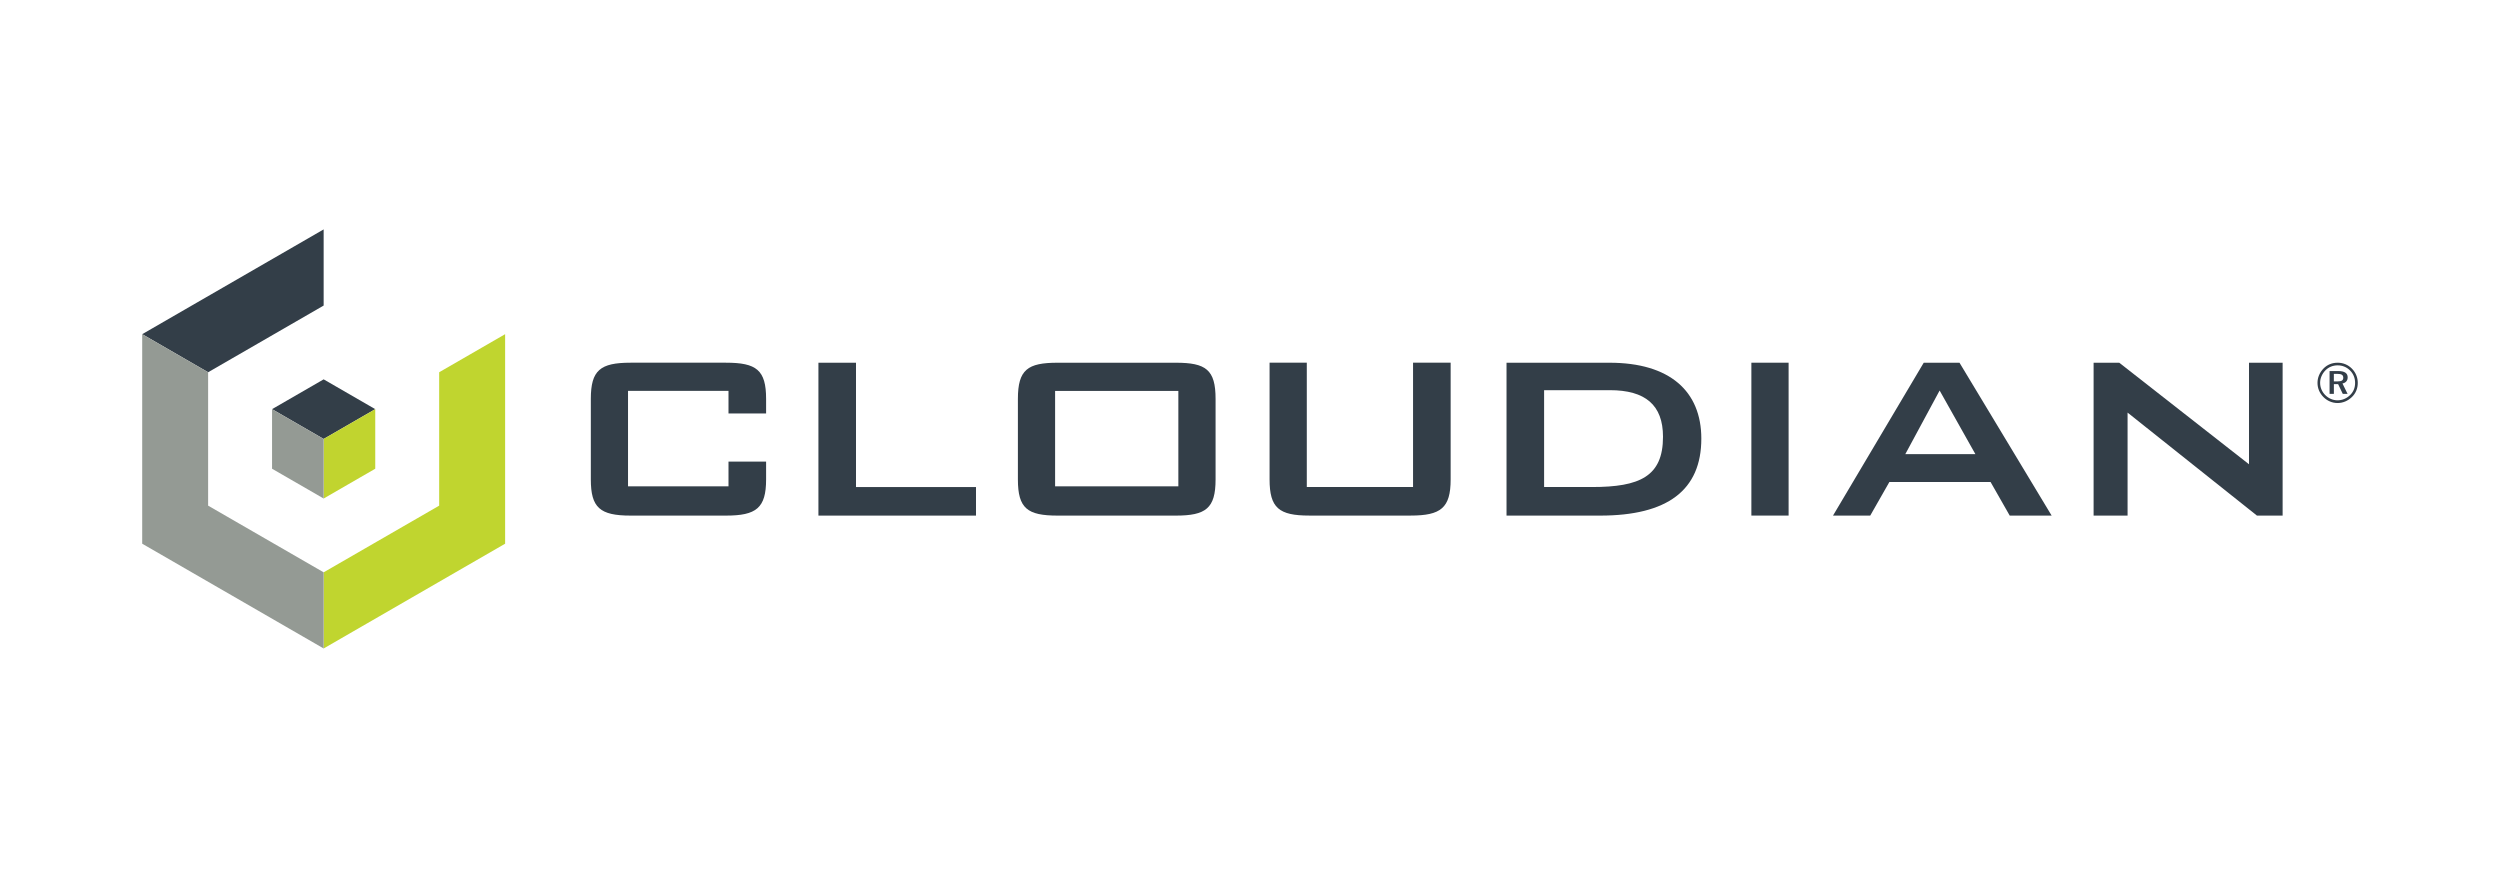 <svg xmlns="http://www.w3.org/2000/svg" xmlns:xlink="http://www.w3.org/1999/xlink" id="Layer_1" x="0px" y="0px" width="1000px" height="350px" viewBox="0 0 1000 350" style="enable-background:new 0 0 1000 350;" xml:space="preserve"><style type="text/css">	.st0{fill:none;}	.st1{fill:#333E48;}	.st2{fill:#C1D42F;}	.st3{fill:#C0D52F;}	.st4{fill:#949A94;}</style><g>	<polygon class="st0" points="150.1,163.66 150.1,163.66 129.46,175.58  "></polygon>	<g>		<polygon class="st1" points="129.46,91.76 56.88,133.67 83.25,148.9 83.25,148.9 129.46,122.22   "></polygon>		<polygon class="st1" points="150.1,163.66 129.46,151.74 108.82,163.66 108.82,163.66 129.46,175.58   "></polygon>		<polygon class="st2" points="129.46,199.41 129.46,199.41 150.1,187.49 150.1,163.66 150.1,163.66 129.46,175.58   "></polygon>		<polygon class="st3" points="175.67,148.9 175.67,202.26 129.46,228.93 129.46,228.93 129.46,259.39 202.05,217.48 202.05,133.67      "></polygon>		<polygon class="st4" points="129.46,199.41 129.46,175.58 108.82,163.66 108.82,187.49   "></polygon>		<polygon class="st4" points="83.25,202.26 83.25,148.9 56.88,133.67 56.88,217.48 129.46,259.39 129.46,228.93   "></polygon>	</g>	<g>		<path class="st1" d="M291.4,194.53h-40.19v-38.17h40.19v9.02h15.04v-5.84c0-11.57-3.9-14.46-16.05-14.46h-38.16   c-12.15,0-15.9,3.03-15.9,14.46v32.24c0,11.28,3.62,14.46,15.9,14.46h38.16c12.14,0,16.05-3.04,16.05-14.46v-7.14H291.4V194.53z"></path>		<polygon class="st1" points="342.4,145.09 327.37,145.09 327.37,206.24 390.4,206.24 390.4,194.82 342.4,194.82   "></polygon>		<path class="st1" d="M470.33,145.09h-47.27c-12,0-15.9,2.74-15.9,14.45v32.24c0,11.57,3.76,14.46,15.9,14.46h47.27   c12,0,15.9-2.89,15.9-14.46v-32.24C486.23,147.83,482.33,145.09,470.33,145.09 M471.34,194.53h-49.3v-38.16h49.3V194.53z"></path>		<path class="st1" d="M565.22,194.81h-42.5v-49.73h-14.89v46.69c0,11.42,3.76,14.46,15.9,14.46h40.48   c12.14,0,16.05-3.04,16.05-14.46v-46.69h-15.04V194.81z"></path>		<path class="st1" d="M643.81,145.09h-41.2v61.15h37.44c26.89,0,40.48-10.12,40.48-30.79   C680.53,156.51,667.95,145.09,643.81,145.09 M636.87,194.81h-19.23v-38.74h26.31c14.17,0,21.25,5.93,21.25,18.65   C665.21,190.63,655.81,194.81,636.87,194.81"></path>		<rect x="700.55" y="145.08" class="st1" width="14.89" height="61.15"></rect>		<path class="st1" d="M769.49,145.09l-36.29,61.15h14.89l7.66-13.44h40.48l7.66,13.44h16.77l-36.86-61.15H769.49z M762.12,181.66   l13.73-25.45l14.31,25.45H762.12z"></path>		<polygon class="st1" points="899.6,145.09 899.6,185.71 847.7,145.09 837.44,145.09 837.44,206.24 851.03,206.24 851.03,165.04    902.78,206.24 913.05,206.24 913.05,145.09   "></polygon>	</g>	<g>		<path class="st1" d="M938.16,145.69c0.98,0.4,1.85,1,2.63,1.79c0.75,0.76,1.32,1.63,1.72,2.6c0.4,0.97,0.6,1.99,0.6,3.07   c0,1.12-0.2,2.16-0.6,3.11c-0.4,0.96-0.98,1.81-1.75,2.55c-0.81,0.78-1.7,1.37-2.67,1.78c-0.98,0.41-2,0.62-3.05,0.62   c-1.08,0-2.1-0.21-3.07-0.62c-0.97-0.41-1.84-1.01-2.62-1.8c-0.76-0.78-1.34-1.64-1.75-2.6c-0.4-0.96-0.6-1.97-0.6-3.04   c0-1.07,0.21-2.1,0.63-3.09c0.42-0.99,1.02-1.88,1.81-2.69c0.75-0.76,1.59-1.33,2.54-1.71c0.95-0.38,1.97-0.57,3.06-0.57   C936.14,145.08,937.19,145.29,938.16,145.69z M941.54,150.47c-0.34-0.84-0.83-1.59-1.49-2.25c-0.67-0.69-1.43-1.2-2.27-1.55   c-0.84-0.35-1.75-0.53-2.72-0.53c-0.94,0-1.83,0.17-2.66,0.5c-0.84,0.34-1.57,0.83-2.22,1.49c-0.69,0.7-1.21,1.48-1.58,2.34   c-0.37,0.86-0.55,1.75-0.55,2.67c0,0.93,0.18,1.81,0.53,2.64c0.35,0.84,0.86,1.59,1.53,2.26c0.67,0.67,1.43,1.19,2.27,1.54   c0.84,0.36,1.71,0.54,2.61,0.54c0.95,0,1.85-0.17,2.7-0.53c0.84-0.35,1.62-0.86,2.32-1.53c0.67-0.64,1.18-1.38,1.52-2.2   c0.34-0.83,0.51-1.71,0.51-2.65C942.05,152.22,941.88,151.31,941.54,150.47z M939.07,150.93c0,0.66-0.18,1.2-0.54,1.62   c-0.36,0.43-0.87,0.71-1.54,0.84l2.04,4.16h-1.92l-1.86-3.89h-1.7v3.89h-1.72v-9.13h3.45   C937.8,148.42,939.07,149.25,939.07,150.93z M933.54,149.54v3.02H935c0.79,0,1.37-0.11,1.75-0.32c0.37-0.22,0.56-0.59,0.56-1.13   c0-0.57-0.19-0.97-0.57-1.21c-0.38-0.24-0.97-0.36-1.78-0.36H933.54z"></path>	</g></g></svg>